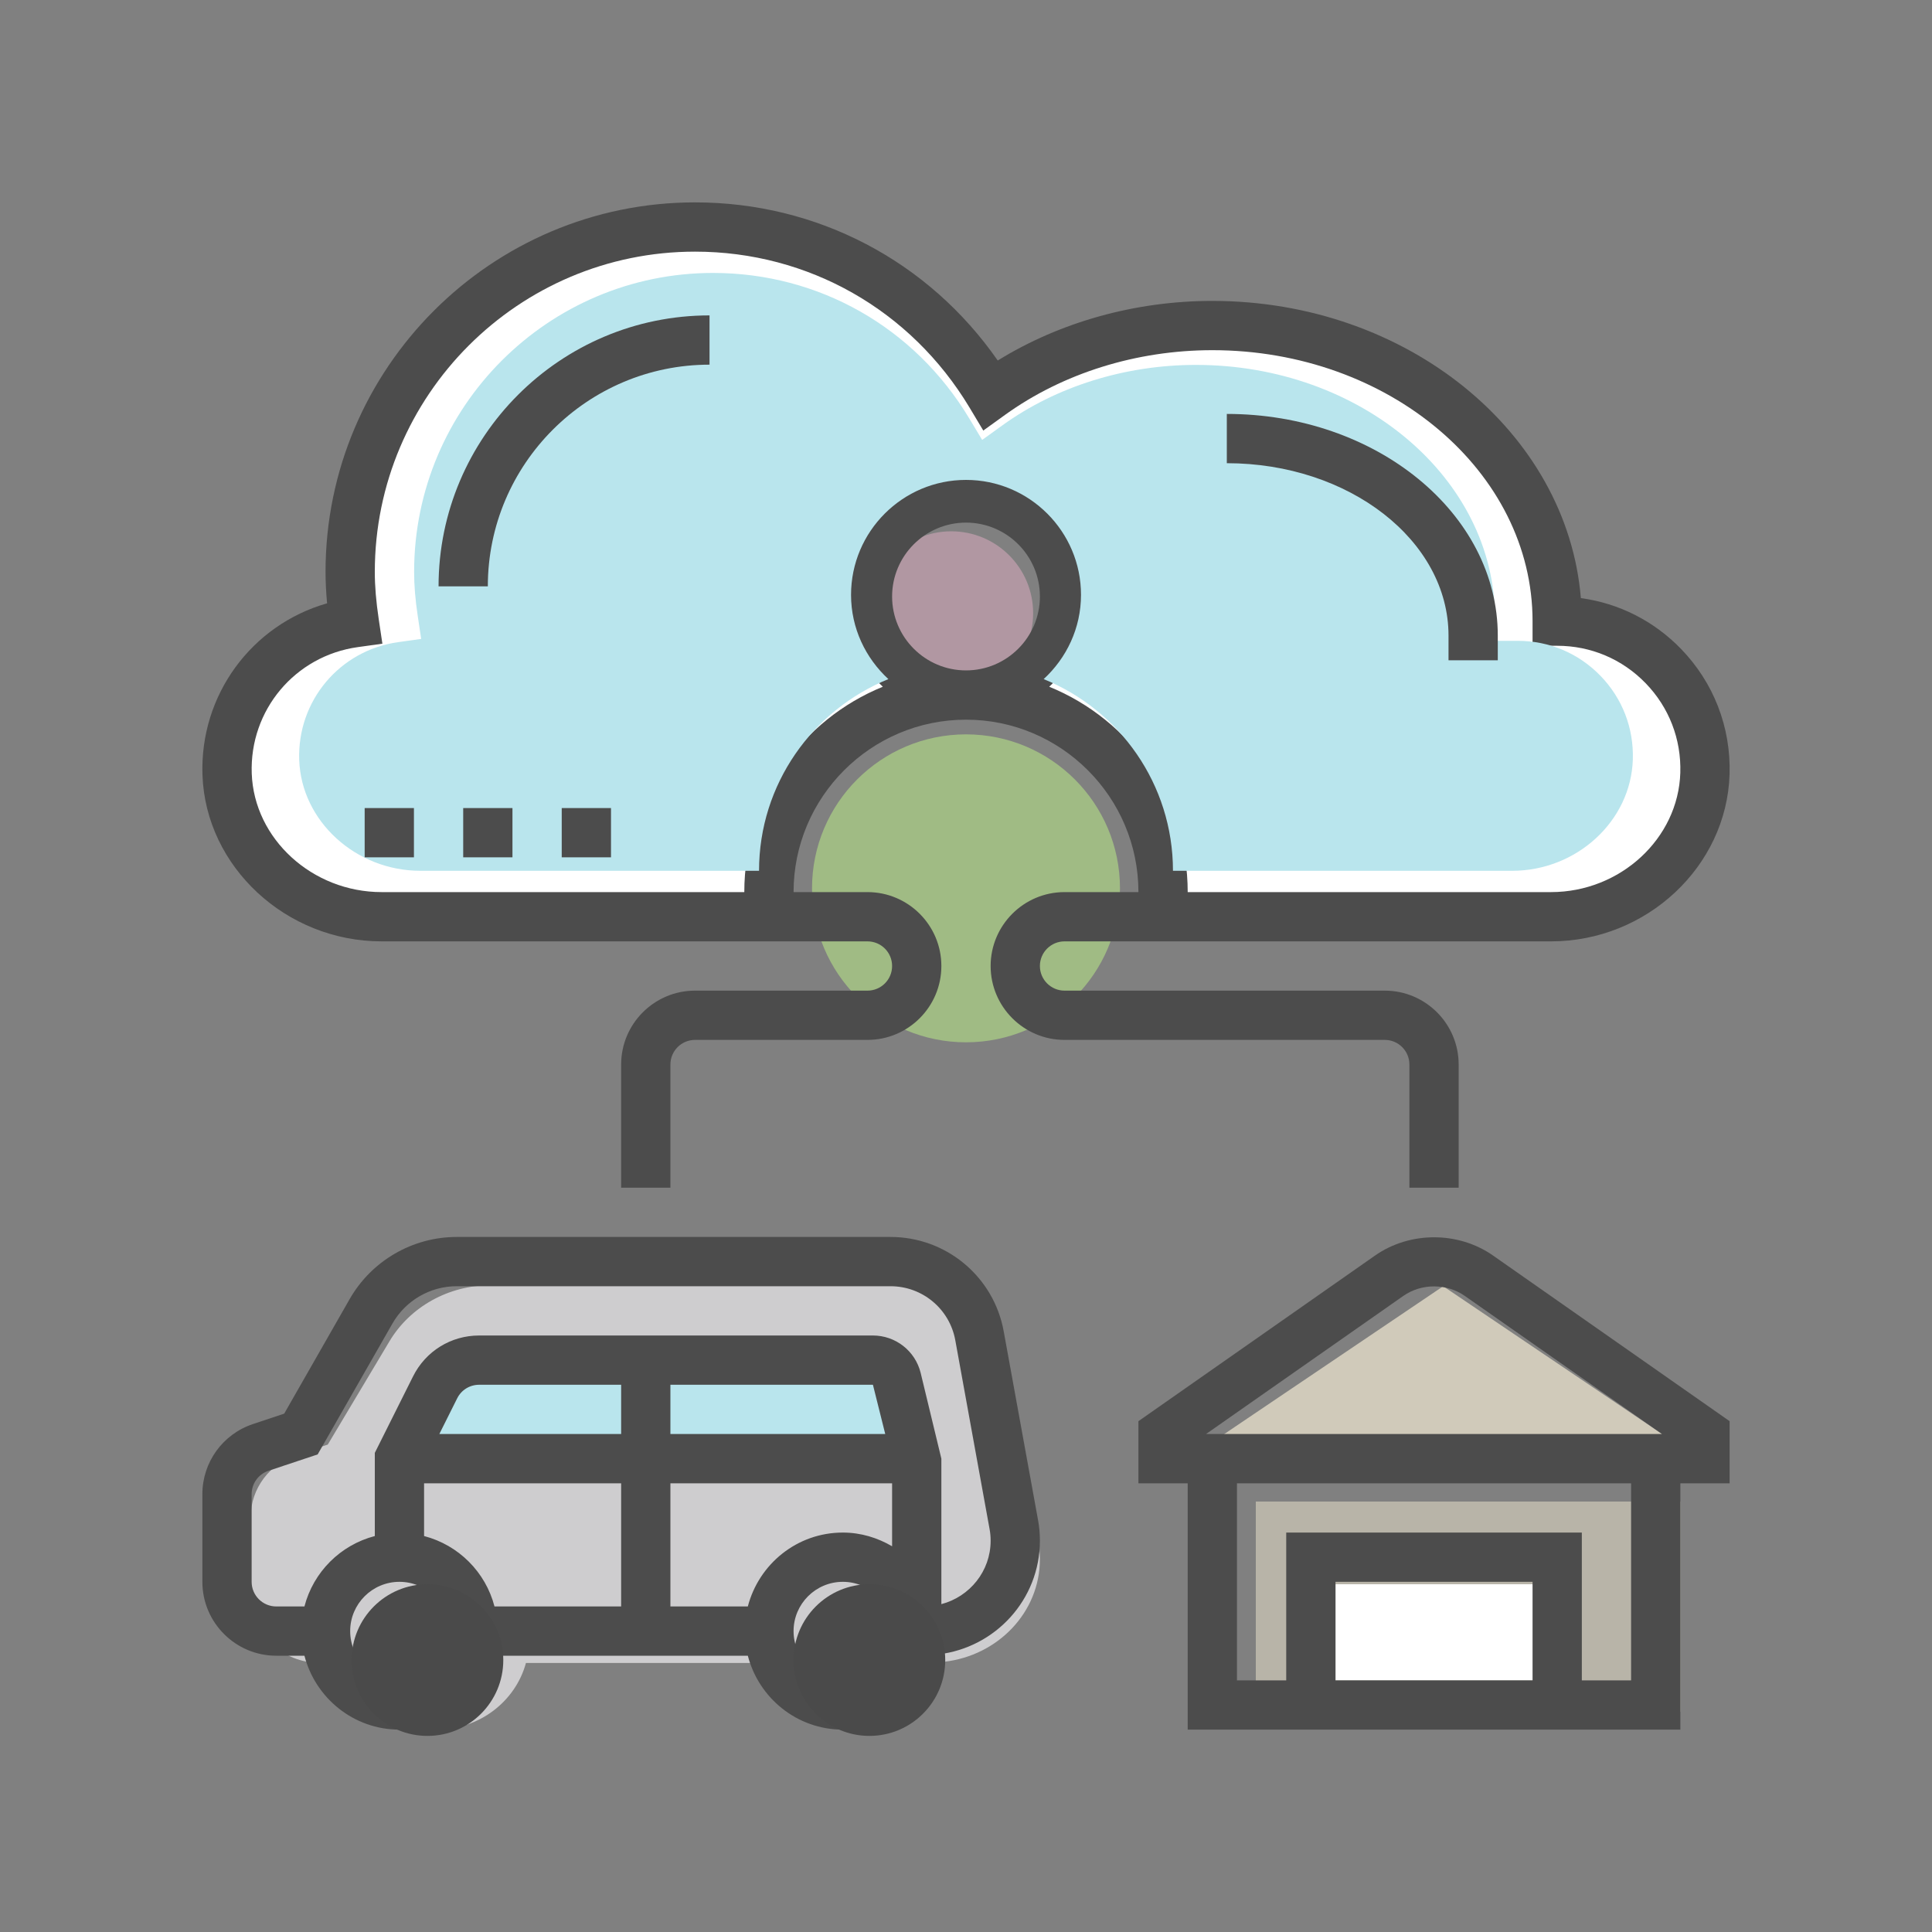 <?xml version="1.0" encoding="UTF-8"?>
<svg width="40px" height="40px" viewBox="0 0 40 40" version="1.1" xmlns="http://www.w3.org/2000/svg" xmlns:xlink="http://www.w3.org/1999/xlink">
    <rect x="0" y="0" width="40" height="40" fill="#808080" stroke="none"/>
    <!-- Generator: Sketch 64 (93537) - https://sketch.com -->
    <title>Internet de las cosas_40x40</title>
    <desc>Created with Sketch.</desc>
    <g id="Internet-de-las-cosas_40x40" stroke="none" stroke-width="1" fill="none" fill-rule="evenodd">
        <circle id="Oval" fill="#D7A8BC" opacity="0.558" cx="19.695" cy="12.695" r="1.695"></circle>
        <circle id="Oval" fill="#B8E986" opacity="0.558" cx="20" cy="18.392" r="3.188"></circle>
        <polygon id="Path-2" fill="#D0CABA" points="24.97 29.945 34.79 29.945 29.88 26.63"></polygon>
        <rect id="Rectangle" fill="#D0CABA" opacity="0.701" x="26" y="31.088" width="8.79" height="4.35"></rect>
        <rect id="Rectangle" fill="#FFFFFF" x="27.65" y="32.8" width="4.35" height="1.99"></rect>
        <g id="Group" transform="translate(3.4, 3.4)">
            <path d="M32.41,26.024 L27.511,22.594 C26.792,22.091 25.79,22.091 25.07,22.594 L20.17,26.024 L20.17,27.31 L21.19,27.31 L21.19,32.41 L31.39,32.41 L31.39,27.31 L32.41,27.31 L32.41,26.024 Z M25.655,23.43 C26.029,23.168 26.551,23.168 26.926,23.43 L31.011,26.29 L21.57,26.29 L25.655,23.43 Z M28.33,31.39 L24.25,31.39 L24.25,29.35 L28.33,29.35 L28.33,31.39 Z M30.37,31.39 L29.35,31.39 L29.35,28.33 L23.23,28.33 L23.23,31.39 L22.21,31.39 L22.21,27.31 L30.37,27.31 L30.37,31.39 Z" id="Shape" fill="#4C4C4C" fill-rule="nonzero"></path>
            <path d="M17.424,24.974 C17.231,23.952 16.302,23.21 15.217,23.21 L6.751,23.21 C5.89,23.21 5.091,23.654 4.664,24.369 L3.386,26.509 L2.776,26.704 C2.186,26.892 1.79,27.418 1.79,28.013 L1.79,29.65 C1.79,30.411 2.437,31.03 3.232,31.03 L3.781,31.03 C3.996,31.822 4.742,32.41 5.635,32.41 C6.528,32.41 7.274,31.822 7.489,31.03 L12.432,31.03 C12.646,31.822 13.392,32.41 14.286,32.41 C15.189,32.41 15.943,31.809 16.148,31.005 C17.261,30.879 18.13,29.981 18.13,28.882 C18.13,28.752 18.118,28.622 18.094,28.498 L17.424,24.974 Z" id="Path" fill="#DFDEE0" fill-rule="nonzero" opacity="0.819"></path>
            <polygon id="Rectangle" fill="#B9E5ED" points="6.19 24.762 14.6 24.762 15 26.545 5.45 26.545"></polygon>
            <path d="M17.381,24.165 C17.176,23.032 16.19,22.21 15.039,22.21 L6.054,22.21 C5.141,22.21 4.293,22.703 3.84,23.495 L2.484,25.868 L1.836,26.084 C1.211,26.293 0.79,26.875 0.79,27.535 L0.79,29.35 C0.79,30.194 1.477,30.88 2.32,30.88 L2.903,30.88 C3.131,31.758 3.922,32.41 4.87,32.41 C5.818,32.41 6.61,31.758 6.838,30.88 L12.083,30.88 C12.311,31.758 13.102,32.41 14.05,32.41 C15.009,32.41 15.809,31.744 16.027,30.852 C17.208,30.713 18.13,29.717 18.13,28.499 C18.13,28.354 18.118,28.211 18.092,28.073 L17.381,24.165 Z M4.87,31.39 C4.308,31.39 3.85,30.933 3.85,30.37 C3.85,29.807 4.308,29.35 4.87,29.35 C5.433,29.35 5.89,29.807 5.89,30.37 C5.89,30.933 5.433,31.39 4.87,31.39 Z M14.673,25.27 L14.928,26.29 L10.48,26.29 L10.48,25.27 L14.673,25.27 Z M9.46,26.29 L5.696,26.29 L6.065,25.552 C6.151,25.378 6.326,25.27 6.521,25.27 L9.46,25.27 L9.46,26.29 Z M5.38,28.402 L5.38,27.31 L9.46,27.31 L9.46,29.86 L6.838,29.86 C6.653,29.147 6.094,28.588 5.38,28.402 Z M12.083,29.86 L10.48,29.86 L10.48,27.31 L15.07,27.31 L15.07,28.614 C14.769,28.438 14.424,28.33 14.05,28.33 C13.102,28.33 12.311,28.982 12.083,29.86 Z M14.05,31.39 C13.488,31.39 13.03,30.933 13.03,30.37 C13.03,29.807 13.488,29.35 14.05,29.35 C14.613,29.35 15.07,29.807 15.07,30.37 C15.07,30.933 14.613,31.39 14.05,31.39 Z M16.09,29.812 L16.09,26.8 L15.661,25.023 C15.548,24.568 15.141,24.25 14.672,24.25 L6.521,24.25 C5.937,24.25 5.413,24.574 5.152,25.096 L4.36,26.68 L4.36,28.402 C3.647,28.588 3.088,29.147 2.903,29.86 L2.32,29.86 C2.039,29.86 1.81,29.632 1.81,29.35 L1.81,27.535 C1.81,27.315 1.95,27.12 2.159,27.051 L3.177,26.712 L4.726,24.001 C4.998,23.525 5.507,23.23 6.054,23.23 L15.038,23.23 C15.697,23.23 16.26,23.7 16.378,24.347 L17.088,28.257 C17.103,28.337 17.11,28.418 17.11,28.499 C17.11,29.131 16.675,29.659 16.09,29.812 Z" id="Shape" fill="#4C4C4C" fill-rule="nonzero"></path>
            <path d="M25.78,18.64 L25.78,21.19 L26.8,21.19 L26.8,18.64 C26.8,17.796 26.114,17.11 25.27,17.11 L18.64,17.11 C18.359,17.11 18.13,16.882 18.13,16.6 C18.13,16.318 18.359,16.09 18.64,16.09 L28.712,16.09 C30.693,16.09 32.351,14.538 32.409,12.63 C32.438,11.655 32.08,10.733 31.403,10.034 C30.84,9.454 30.117,9.09 29.33,8.983 C29.047,5.549 25.733,2.83 21.7,2.83 C20.107,2.83 18.549,3.266 17.257,4.064 C15.824,2.004 13.518,0.79 10.99,0.79 C6.772,0.79 3.34,4.222 3.34,8.44 C3.34,8.65 3.351,8.863 3.372,9.091 C1.814,9.535 0.733,10.985 0.792,12.651 C0.861,14.547 2.524,16.09 4.501,16.09 L14.56,16.09 C14.842,16.09 15.07,16.318 15.07,16.6 C15.07,16.882 14.842,17.11 14.56,17.11 L10.99,17.11 C10.147,17.11 9.46,17.796 9.46,18.64 L9.46,21.19 L10.48,21.19 L10.48,18.64 C10.48,18.358 10.709,18.13 10.99,18.13 L14.56,18.13 C15.404,18.13 16.09,17.444 16.09,16.6 C16.09,15.756 15.404,15.07 14.56,15.07 L13.03,15.07 C13.03,13.102 14.632,11.5 16.6,11.5 C18.568,11.5 20.17,13.102 20.17,15.07 L18.64,15.07 C17.797,15.07 17.11,15.756 17.11,16.6 C17.11,17.444 17.797,18.13 18.64,18.13 L25.27,18.13 C25.552,18.13 25.78,18.358 25.78,18.64 Z M15.07,8.95 C15.07,8.106 15.757,7.42 16.6,7.42 C17.444,7.42 18.13,8.106 18.13,8.95 C18.13,9.794 17.444,10.48 16.6,10.48 C15.757,10.48 15.07,9.794 15.07,8.95 Z" id="Shape" fill="#4C4C4C" fill-rule="nonzero"></path>
            <path d="M18.323,10.818 C18.828,10.352 19.15,9.69 19.15,8.95 C19.15,7.544 18.006,6.4 16.6,6.4 C15.194,6.4 14.05,7.544 14.05,8.95 C14.05,9.69 14.373,10.352 14.878,10.818 C13.199,11.501 12.01,13.148 12.01,15.07 L4.501,15.07 C3.066,15.07 1.86,13.968 1.812,12.614 C1.765,11.303 2.708,10.179 4.007,9.998 L4.517,9.927 L4.441,9.418 C4.386,9.048 4.36,8.738 4.36,8.44 C4.36,4.784 7.335,1.81 10.99,1.81 C13.335,1.81 15.459,3.017 16.673,5.038 L16.958,5.514 L17.409,5.189 C18.607,4.326 20.131,3.85 21.7,3.85 C25.356,3.85 28.33,6.367 28.33,9.46 L28.33,9.97 L28.84,9.97 C29.536,9.97 30.186,10.245 30.671,10.745 C31.155,11.244 31.41,11.902 31.389,12.599 C31.348,13.961 30.147,15.07 28.712,15.07 L21.19,15.07 C21.19,13.148 20.002,11.501 18.323,10.818 Z" id="Path" fill="#FFFFFF" fill-rule="nonzero"></path>
            <path d="M18.208,10.66 C18.68,10.225 18.981,9.607 18.981,8.916 C18.981,7.603 17.913,6.536 16.6,6.536 C15.288,6.536 14.22,7.603 14.22,8.916 C14.22,9.607 14.521,10.225 14.993,10.66 C13.425,11.298 12.315,12.835 12.315,14.629 L5.305,14.629 C3.966,14.629 2.84,13.601 2.795,12.337 C2.751,11.113 3.632,10.063 4.844,9.895 L5.32,9.828 L5.249,9.353 C5.197,9.008 5.174,8.718 5.174,8.44 C5.174,5.027 7.95,2.251 11.363,2.251 C13.552,2.251 15.535,3.377 16.668,5.264 L16.935,5.708 L17.355,5.405 C18.473,4.599 19.896,4.155 21.361,4.155 C24.774,4.155 27.551,6.505 27.551,9.392 L27.551,9.868 L28.027,9.868 C28.676,9.868 29.283,10.125 29.736,10.592 C30.188,11.058 30.426,11.672 30.406,12.323 C30.368,13.594 29.247,14.629 27.907,14.629 L20.885,14.629 C20.885,12.835 19.776,11.298 18.208,10.66 Z" id="Path" fill="#B9E5ED" fill-rule="nonzero"></path>
            <path d="M22,5.17 L22,6.19 C24.531,6.19 26.59,7.792 26.59,9.76 L26.59,10.27 L27.61,10.27 L27.61,9.76 C27.61,7.229 25.094,5.17 22,5.17 Z" id="Path" fill="#4C4C4C" fill-rule="nonzero"></path>
            <path d="M5.68,8.74 L6.7,8.74 C6.7,6.209 8.759,4.15 11.29,4.15 L11.29,3.13 C8.197,3.13 5.68,5.647 5.68,8.74 Z" id="Path" fill="#4C4C4C" fill-rule="nonzero"></path>
            <rect id="Rectangle" fill="#4C4C4C" fill-rule="nonzero" x="6.19" y="13.33" width="1.02" height="1.02"></rect>
            <rect id="Rectangle" fill="#4C4C4C" fill-rule="nonzero" x="4.15" y="13.33" width="1.02" height="1.02"></rect>
            <rect id="Rectangle" fill="#4C4C4C" fill-rule="nonzero" x="8.23" y="13.33" width="1.02" height="1.02"></rect>
        </g>
        <circle id="Oval" fill="#4A4A4A" cx="8.85" cy="34.37" r="1.57"></circle>
        <circle id="Oval" fill="#4A4A4A" cx="18" cy="34.37" r="1.57"></circle>
    </g>
</svg>